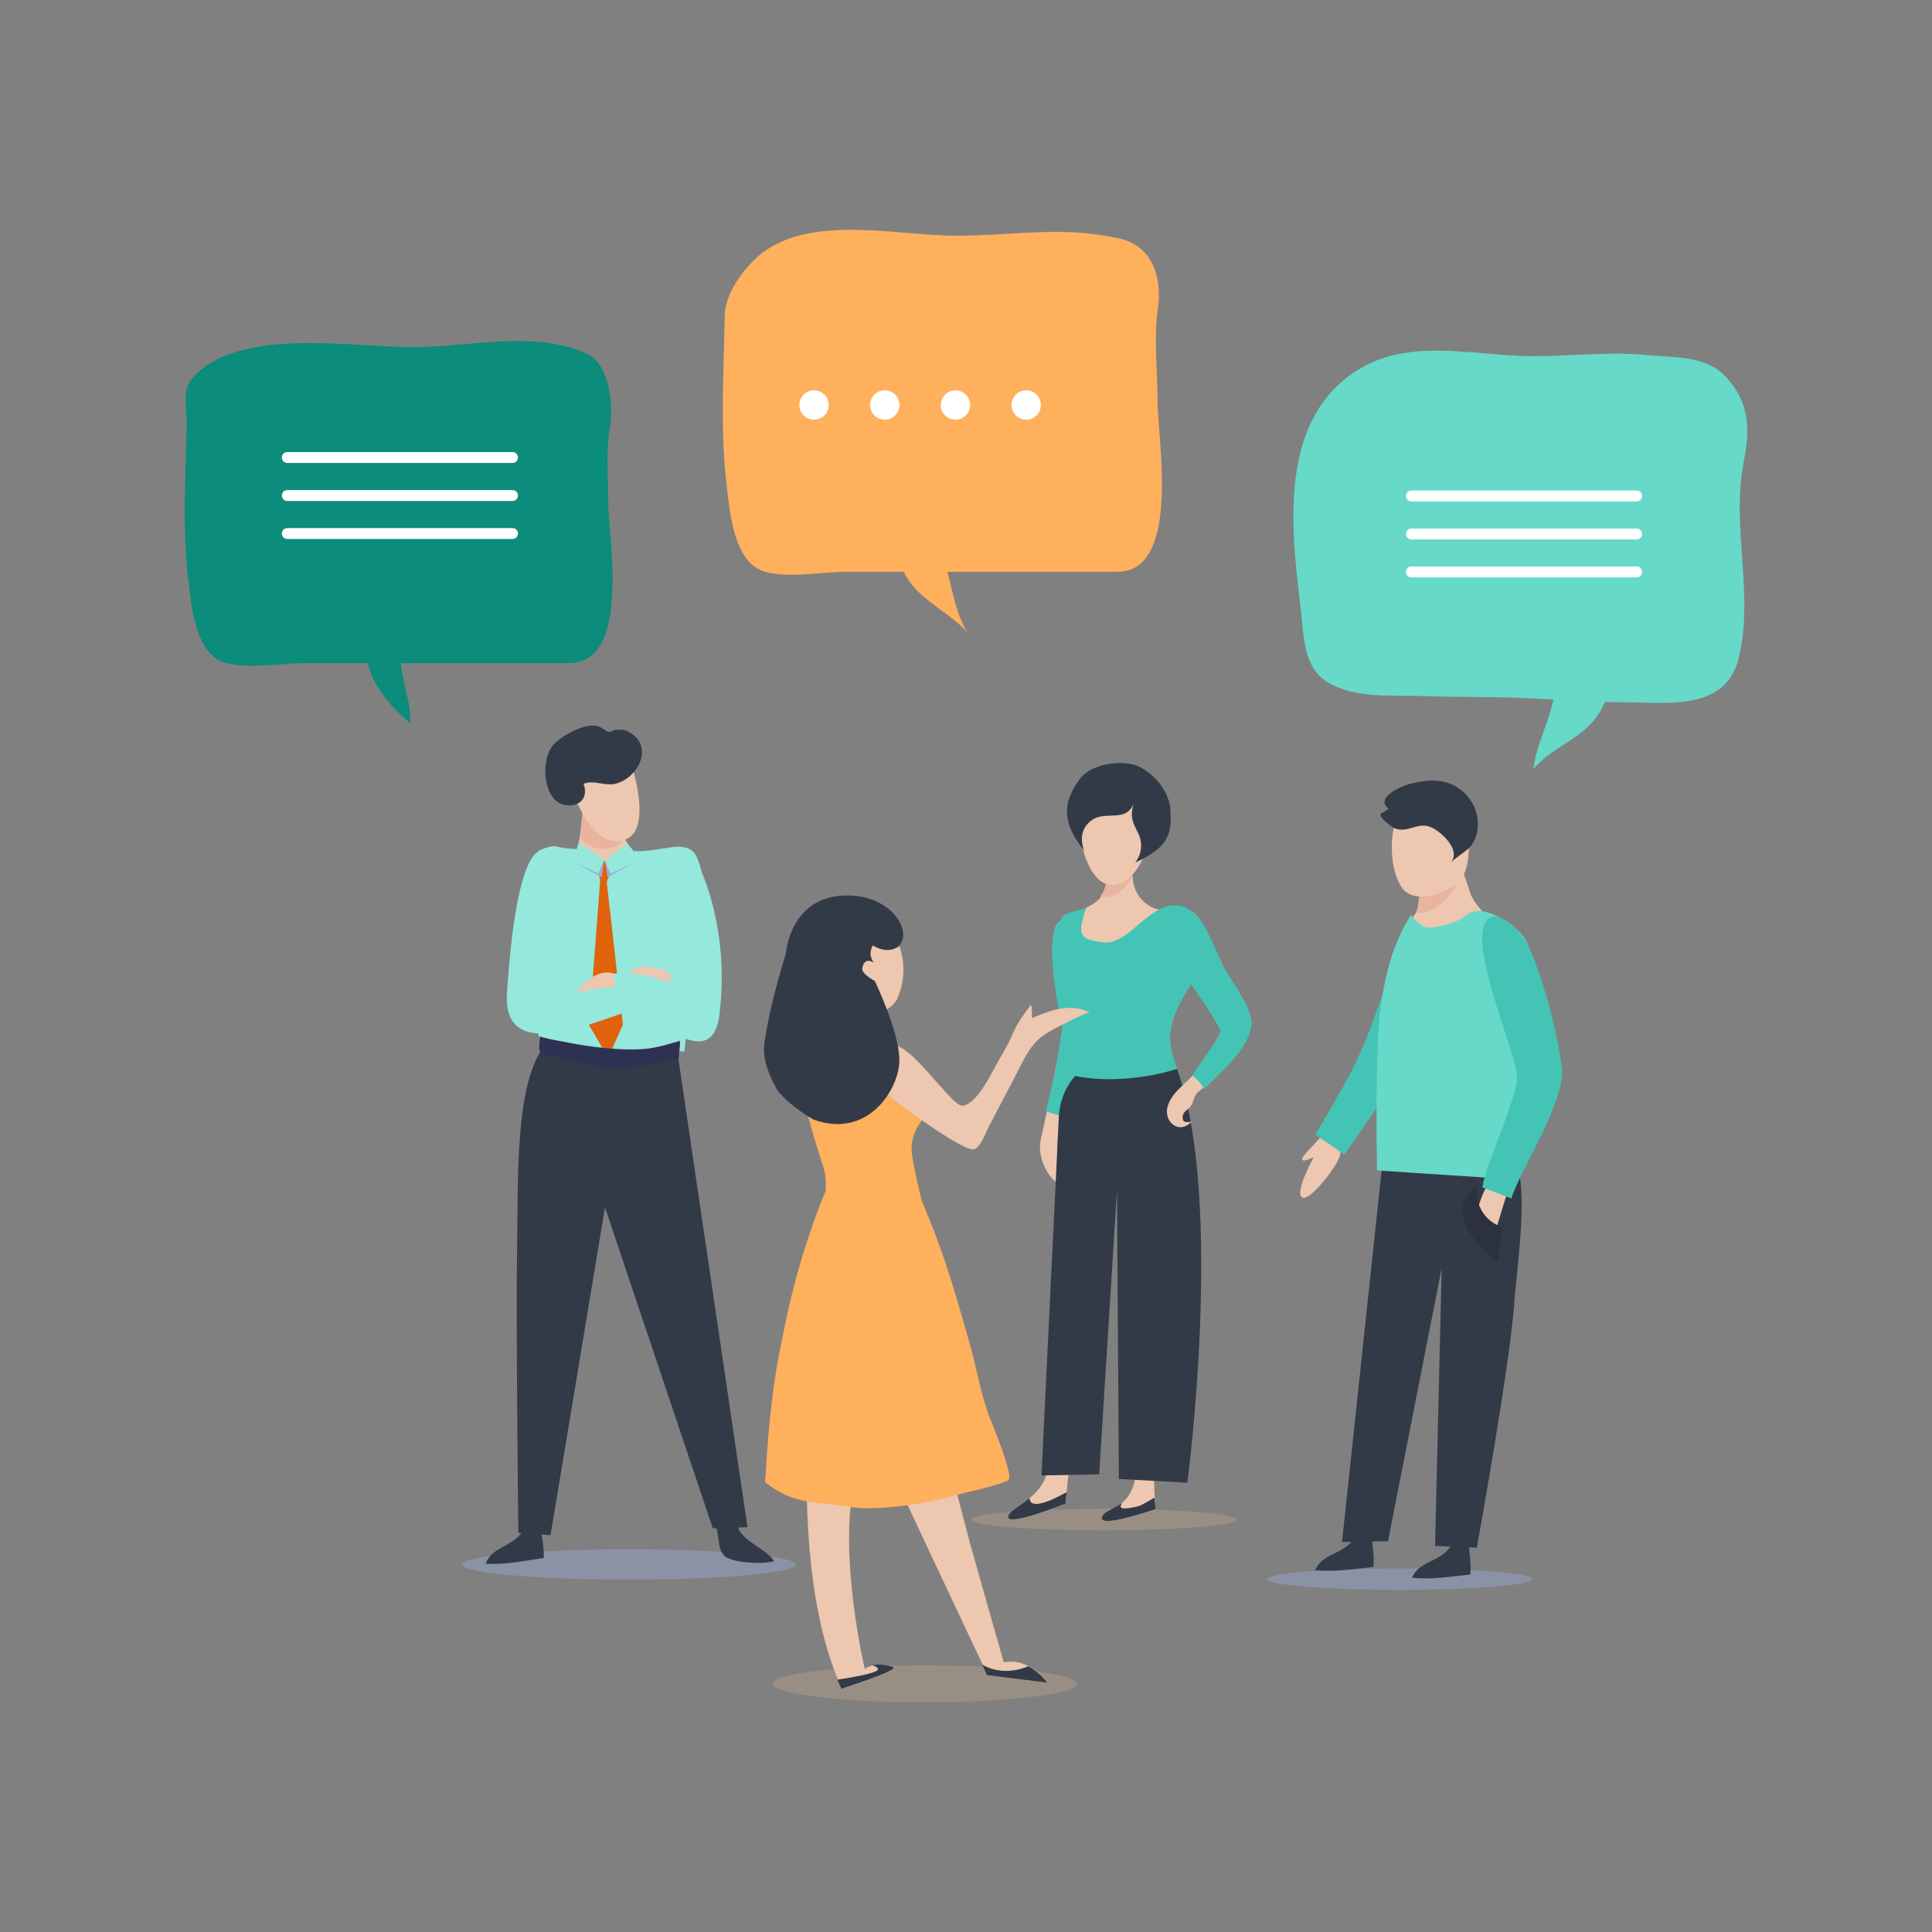 <?xml version="1.0" encoding="UTF-8"?> <svg xmlns="http://www.w3.org/2000/svg" viewBox="0 0 216 216"><rect x="0" y="0" width="216" height="216" fill="#808080" stroke="none"/><defs><style>.cls-1{fill:#e8b39f;mix-blend-mode:multiply;}.cls-1,.cls-2,.cls-3,.cls-4,.cls-5,.cls-6,.cls-7,.cls-8,.cls-9,.cls-10,.cls-11,.cls-12,.cls-13,.cls-14,.cls-15{stroke-width:0px;}.cls-2{fill:#ffcc91;opacity:.2;}.cls-16{isolation:isolate;}.cls-3{fill:#a8bbfa;opacity:.3;}.cls-4{fill:#2c323d;}.cls-5{fill:#44c4b4;}.cls-6{fill:#95e8dc;}.cls-7{fill:#2f3153;}.cls-8{fill:#0c8c7a;}.cls-9{fill:#e0620d;}.cls-10{fill:#9cadde;}.cls-11{fill:#333a47;}.cls-12{fill:#66d9c9;}.cls-13{fill:#ffb05c;}.cls-14{fill:#fff;}.cls-15{fill:#edc7af;}</style></defs><g class="cls-16"><g id="_レイヤー_1"><path class="cls-3" d="m88.94,174.91c0,.94-8.34,1.7-18.62,1.7s-18.62-.76-18.62-1.7,8.34-1.7,18.62-1.7,18.62.76,18.62,1.7Z"></path><path class="cls-3" d="m171.32,176.55c0,.66-6.64,1.2-14.83,1.2s-14.84-.54-14.84-1.2,6.65-1.2,14.84-1.2,14.83.54,14.83,1.2Z"></path><path class="cls-2" d="m138.21,169.89c0,.66-6.64,1.2-14.83,1.2s-14.84-.54-14.84-1.2,6.65-1.2,14.84-1.2,14.83.54,14.83,1.2Z"></path><path class="cls-2" d="m120.39,188.25c0,1.14-7.61,2.07-17,2.07s-17-.92-17-2.07,7.62-2.06,17-2.06,17,.92,17,2.06Z"></path><path class="cls-15" d="m135.15,108.05c-1.27-1.22-3.76,4.46-4.21,6.7-.51,2.58-.06,4.31.56,6.66.76,2.87,3.06,6.04-.51,6.98-2.39.63-5.22-.61-7.6-.85-1.96-.2-3.84.17-4.31-1.66-1.05-4.09,4.91-8.09,1.53-11.35-2.92-3.06-1.86-8.5-1.34-11.25,2.02-2.66,3.97-1.35,4.52-5.09.9-.25,1.91-.36,2.8-.5.08,1.5.53,2.67,1.83,3.54,1.58,1.06,3.2,0,4.56.93,1.36.93,2.45,4.4,2.17,5.88Z"></path><path class="cls-15" d="m118.72,102.89c1.86-.52,2.57,1.83,3.05,4.52.53,2.96,1.01,6.5,1.01,6.5-.51,1.64-1.1,3.98-1.61,5.62-.45,1.45-2.5,5.34-2.8,6.82-.31,1.58.04,4.52.15,6.1-1.26-.58-2.66-3.05-2.14-5.17.48-1.98,2.26-10.75,2.56-12.47,0,0-2.71-11.22-.22-11.92Z"></path><path class="cls-5" d="m118.72,102.89c1.86-.52,2.57,1.83,3.05,4.52.53,2.96,1.01,6.5,1.01,6.5-.51,1.64-1.1,3.98-1.61,5.62-.12.39-2.28,5.33-2.11,5.38-1.29-.39-2.12-.67-2.12-.67,0,0,.8-3.34,1-4.37.34-1.68.52-3.23.82-4.92,0,0-2.53-11.36-.04-12.06Z"></path><path class="cls-5" d="m135.15,108.05c-.99-.01-3.76,4.46-4.21,6.7-.51,2.58.77,4.56,1.39,6.91.23.87.71,2.04-.34,2.47-.57.23-1.36.25-1.99.32-1.38.15-2.8.07-4.18,0-1.48-.07-2.86-.2-4.28-.5-.33-.07-2.19.03-2.12-.39.18-1.27-.04-2.44.63-3.39.67-.94,1.24-2.05,1.21-3.23-.03-1.04-1.29-2.43-2.59-5.12-1.3-2.69.46-7.71.07-8.46-.77-1.35,1.86-1.43,2.69-1.9-.89,2.9-1.05,3.55,1.93,3.9,2.98.34,5.25-4.84,8.64-4.06,2.63.61,3.61,4.43,3.17,6.77Z"></path><path class="cls-1" d="m126.62,98.02c-.01-.11-.02-.21-.03-.32-.89.14-1.9.25-2.8.5-.12.85-.39,1.49-.76,2.01,1.3.36,2.67-.63,3.59-2.19Z"></path><path class="cls-15" d="m120.97,88.1c-.83,2.61-.34,6.67.93,8.99,1.82,3.31,4.57,1.76,5.87-1.09,1.08-2.35,1.86-7.13-.38-9.06-.93-.8-3.01-1.17-4.22-.77-2.16.72-1.97,2.17-1.98,4.12l-.22-2.19Z"></path><path class="cls-11" d="m127.37,85.72c1.89.96,3.4,2.9,3.49,4.92.11,2.57-.11,4.02-3.94,5.8.78-1.04.84-2.24.33-3.28-.6-1.2-.93-1.78-.53-3.29-.81,2.06-2.99.83-4.46,1.7-1.35.8-1.55,2.2-1.06,3.51-2.31-2.87-2.63-5.22-.37-8.12,1.23-1.59,4.83-2.11,6.56-1.23Z"></path><path class="cls-15" d="m119.66,163.43l-2.29-.48c-.09.53-.18,1.06-.29,1.57-.67,3.16-4.41,4.04-4.37,5.1.03,1.06,6.42-1.52,6.42-1.52,0,0,.38-4.27.53-4.67Z"></path><path class="cls-15" d="m129.1,163.89l-1.92-.88c-.17.55-.18,1.75-.28,2.3-.6,3.53-3.64,3.47-3.73,4.42-.11,1.13,6.01-1,6.01-1,0,0-.3-4.44-.09-4.84Z"></path><path class="cls-11" d="m118.38,124.85l-1.94,40.11,6.45-.13,1.99-31.71.21,32.23,7.66.42s4.16-31.51-1.15-46.27c0,0-5.58,1.93-11.38.8,0,0-1.65,1.55-1.85,4.54Z"></path><path class="cls-15" d="m136.6,108.42c.91,1.79,3.51,4.4,3.12,6.37-.57,2.89-3.81,5.62-5.84,7.37-.41.35-.41,1.02-.72,1.46-.3.42-.93.67-.94,1.26-.01.71.46.57.99.54-1.47,1.51-3.22-.1-2.63-1.85.55-1.62,2.24-2.57,3.25-3.86,1.15-1.46,2.7-4.4,2.7-4.4,0,0-.61-1.68-1.73-3.32-1.49-2.18-3.3-4.21-3.38-6.95-.03-.92.27-3.3,1.83-2.91,1.22.3,2.74,5.08,3.35,6.28Z"></path><path class="cls-5" d="m136.81,108.08c.91,1.79,3.46,4.78,3.07,6.75-.56,2.85-3.42,4.96-5.27,6.98-.25-.68-.84-1.18-1.33-1.59,1.1-1.65,2.32-3.13,3.25-4.89,0,0-.8-1.54-1.92-3.19-1.49-2.18-3.25-4.23-3.34-6.98-.03-.92.38-3.65,1.93-3.26,1.22.3,3,4.98,3.6,6.18Z"></path><path class="cls-11" d="m119.25,166.84c-.05.03-.1.05-.16.07-3.68,2.04-3.99,1.03-3.97.57-1.18.97-2.43,1.53-2.41,2.14.03,1.06,6.42-1.52,6.42-1.52,0,0,.05-.55.12-1.26Z"></path><path class="cls-11" d="m129.07,167.44c-1.62.91-1.43.94-2.85,1.16-1.42.22-.78-.45-.8-.53-1.11.74-2.18.99-2.24,1.65-.11,1.13,6.01-1,6.01-1,0,0-.02-.38-.12-1.28Z"></path><path class="cls-11" d="m82.43,170.3c.12,1.92,3.17,2.72,4.11,4.22-.98.4-4.42.22-5.38-.44-1.31-.91-.34-3.2-1.86-4.52l3.13.74Z"></path><path class="cls-11" d="m60.46,169.7c-.1,1.49.41,2.95.33,4.49-2.27.31-4.17.76-6.5.64.54-1.41,1.74-1.67,2.99-2.51,2.01-1.35,1.05-2.29,1.77-4.22l1.42,1.61Z"></path><path class="cls-15" d="m65.26,88.65s-.24,5.53-.88,6.59c-.83,1.38-2.59.56-2.98,2.33-.25,1.11.43,2.61,1.01,3.51,1.78,2.75,4.97,2.38,7.89,2.89,1.67.29,3.49-.45,4.03-2.2.43-1.38.03-3.77-.94-4.89-.59-.68-1.66-.85-2.33-1.46-.01,0-1.8-1.65-1.67-3.9.13-2.25-2.88-4.14-4.13-2.88Z"></path><path class="cls-11" d="m75.69,117.33l7.88,53.41-3.88.13-12.05-35.88-6.09,36.64-3.6-.26s-.28-24.26-.14-31.79c.14-7.53-.28-18,2.91-22.47,0,0,10.55,2.72,14.97.21Z"></path><path class="cls-1" d="m69.86,93.73c-.57.67-1.27,1.14-2.15,1.17-1.32.05-2.24-.44-2.91-1.24.33-2,.46-5.01.46-5.01.27-.27.63-.37,1.02-.38.63.07,1.3.35,1.88.77.73.61,1.29,1.51,1.23,2.49-.04.84.17,1.58.46,2.2Z"></path><path class="cls-15" d="m70.56,85.37s2.42,7.15-.51,8.43c-2.93,1.28-4.77-2.4-6.06-5.1-1.44-3.03-1.54-4.07,1.86-5.62,3.28-1.49,4.71,2.29,4.71,2.29Z"></path><path class="cls-6" d="m67.52,118.83c-.17-.02-.33-.05-.5-.08-1.52-.31-3.04-.72-4.46-1.19-1.59-.53-2.27-.81-2.5-2.62-.18-1.38-.17-2.81-.32-4.21-.17-1.63-.57-2.94-.96-4.48-.83-3.23-.34-6.32.73-9.47.24-.71.26-1.6,1.11-1.85.46-.13,1.06-.41,1.48-.31.85.2,1.75.3,2.62.32l3.33,17.08s3.57-15.05,2.85-16.97c.14.38,3.83-.29,4.26-.34,1.1-.14,2.19.02,2.64.92.77,1.52.97,3.43.73,5.1-.25,1.78-.54,3.77-.99,5.51-.39,1.54.12,3.19-.05,4.82-.23,2.19-.78,4.29-.98,6.49-3.15-.28-5.78,1.67-9,1.27Z"></path><polygon class="cls-6" points="71.06 95.43 70.16 94.32 67.64 96.18 64.69 94.21 64.38 95.24 67.32 116.17 68.95 115.84 71.06 95.43"></polygon><polygon class="cls-9" points="67.53 96.18 68.24 97.68 67.83 98.58 69.64 114.56 68 118.25 65.87 114.64 67.1 98.42 66.93 97.68 67.53 96.18"></polygon><path class="cls-11" d="m67.5,81.53c.22.14.42.27.65.3.18.02.42-.23.62-.23.47,0,.91-.08,1.37.15,3.08,1.49,1.32,5.15-1.27,5.86-1.21.33-2.45-.45-3.63.02.43,1.1.02,2.22-1.27,2.39-3.27.43-3.66-4.93-2.15-6.69.95-1.11,3.7-2.61,5.13-2.1.2.07.38.19.56.31Z"></path><path class="cls-7" d="m60.71,115.98c.74.22,1.58.34,2.32.49,1.17.24,2.34.43,3.52.58,1.66.21,3.34.33,5.02.26,1.6-.08,2.94-.5,4.44-.95.07.62-.14,1.41-.13,2.08-1.04.02-2.03.4-3.06.55-1.44.2-2.83.33-4.32.33-1.94,0-3.82-.56-5.68-1.04-.59-.15-1.93-.19-2.38-.6-.32-.3,0-1.77-.1-1.81.12.04.24.08.37.12Z"></path><polygon class="cls-10" points="67.64 96.18 68.24 97.68 70.87 96.45 67.92 98.09 67.64 96.18"></polygon><polygon class="cls-10" points="67.53 96.18 66.93 97.68 64.31 96.45 67.26 98.09 67.53 96.18"></polygon><path class="cls-15" d="m69.45,110.01c1.15-2.42,3.07-1.97,4.19-1.72.37.08,1.14.24,1.3.8.15.52-.27,1.64-.35,2.13-.68-.13-1.24-.53-1.98-.35-.66.16-1.2.33-1.94.22l-1.22-1.08Z"></path><path class="cls-6" d="m77.1,94.97c.3.07,4.67,7.52,3.34,18.44-.95,7.8-9.48-1.96-12.5-2.16-.29-.09-.78-2.22-.78-2.22,0,0,2.89-.59,5.45.13,2.57.72,4.4,1.31,4.4,1.31,0,0-1.19-6.93-1.01-6.67.18.26-2.11-9.41,1.1-8.83Z"></path><path class="cls-15" d="m68.63,108.86c-1.12-.42-2.48.22-3.4,1.17-.3.31-.93.95-.9,1.55.03.56.76,1.28.99,1.67.56-.56.93-1.27,1.65-1.59.64-.28,1.17-.48,1.79-1.06l-.13-1.74Z"></path><path class="cls-6" d="m60.47,95.17s-2.73-.77-3.79,15.9c-.5,7.9,9.47,3.26,13.91,1.89.15.02-.37-2.55-.37-2.55,0,0-2.98-.2-5.54.52-2.57.72-3.58-.59-3.58-.59,0,0,.89-6.34,1.01-6.67.65-1.83.69-8.96-1.64-8.5Z"></path><path class="cls-15" d="m99.29,163.65l11.13,23.65,6.75.84s-2.03-2.88-4.95-2.29l-3.71-13.08-3.45-13.19s-5.55-3.25-5.77,4.07Z"></path><path class="cls-15" d="m90.29,161.41s-1.1,16.95,3.86,27.4c0,0,6.43-2.06,5.84-2.42,0,0-1.99-.81-3.3.24,0,0-3-12.67-1.17-20.9,1.8-8.11-2.35-5.49-5.23-4.31Z"></path><path class="cls-13" d="m102.05,118.38l2.09,5.75s-2.39,1.82-2.22,4.57c.2,3.27,6.54,26.24,6.54,26.24,0,0-12.28,7.03-18.95,1.67-.34-.27.01-3.12.02-3.54.02-2.82.06-5.63.11-8.45.03-1.56,1.06-4.05,1.28-5.6.15-1.04,1.28-4.2,1.35-5.25.22-3.34-.14-2.42-1.75-8.35-.82-2.8-.05-7.21,2.76-8.73,2.93-1.59,6.67-.64,8.78,1.69Z"></path><path class="cls-15" d="m93.88,111.52c.67,3.18,5.63,2.08,6.47.07,1.62-3.86-.27-6.82-.27-6.82-.94-3.06-1.8-3.59-4.04-3.73,0,0-4.13,1.07-2.16,10.48Z"></path><path class="cls-13" d="m102.73,132.92c-.24.13,1.18,3.39,1.28,3.66.82,2.09,1.58,4.15,2.25,6.31.77,2.49,1.5,4.98,2.2,7.49s1.15,5.19,2.02,7.65c.26.74,3,7.16,2.22,7.49-1.79.76-3.66,1.04-6.14,1.73-3.13.87-8.61,1.77-12.01,1.17-3.29-.57-5.92-.17-9.01-2.72.24-3.69.58-9.95,1.89-15.89,1.75-9.56,4.85-16.57,4.85-16.57,0,0,6.15,2.11,10.46-.31Z"></path><path class="cls-15" d="m99.57,117.01c1.88-1.09,6.78,6.75,8.05,6.61,1.66-.18,3.3-3.81,4.01-5.03.54-.94,1.14-1.91,1.55-2.91.53-1.29,1.23-2.2,2.08-3.35.16.39.1,1,.12,1.49,2.17-.89,4.16-1.71,6.48-.62-.24-.11-2.68,1.17-3.04,1.34-.84.39-1.82.92-2.55,1.52-1.33,1.1-2.1,3.03-2.9,4.53-.93,1.74-1.82,3.49-2.75,5.23-.32.6-.95,2.39-1.66,2.66-1.12.42-8.09-4.83-8.09-4.83,0,0-6.08-3.86-1.3-6.62Z"></path><path class="cls-11" d="m100.32,105.9s-1.09.81-2.73-.2c0,0-.66.92.11,1.94,0,0-1.08-.79-1.3.64-.09.61,1.41,1.4,1.41,1.4,0,0,2.74,5.7,2.74,8.86s-3.47,8.87-9.62,6.62c0,0-2.46-1.37-3.94-3.15,0,0-1.84-2.86-1.55-5.19.54-4.34,2.42-10.18,2.42-10.18,0,0,.44-6.92,7.44-6.51,4.62.27,6.89,4.27,5.03,5.8Z"></path><path class="cls-11" d="m114.97,186.29c1.33.7,2.14,1.84,2.14,1.84l-6.75-.84-.55-1.18c2.31,1.33,4.71.38,5.17.17Z"></path><path class="cls-11" d="m93.62,187.79c1.07-.16,3.47-.56,4.21-.9.71-.32.08-.59-.31-.7,1.16-.3,2.4.2,2.4.2.6.37-5.84,2.42-5.84,2.42-.16-.33-.31-.68-.46-1.02Z"></path><path class="cls-11" d="m153.41,170.69c-.16,1.49.29,2.97.14,4.5-2.28.22-4.2.58-6.52.36.6-1.38,1.81-1.59,3.09-2.38,2.07-1.27,1.15-2.24,1.95-4.15l1.34,1.67Z"></path><path class="cls-11" d="m164.25,171.54c-.16,1.49.29,2.97.14,4.5-2.28.22-4.2.58-6.53.36.6-1.38,1.81-1.59,3.09-2.38,2.07-1.27,1.15-2.24,1.95-4.15l1.34,1.67Z"></path><path class="cls-11" d="m154.93,126.52l-4.89,45.88,5.14-.09,6-30.53-.74,31.05,4.67.21s3.97-21.84,4.25-28.25c.85-8.28,1.59-14.39-1.27-17.84,0,0-9.53,1.25-13.17-.42Z"></path><path class="cls-15" d="m167.1,103.59c-.8-1.17-1.89-2.08-2.58-3.38-.19-.35-.91-3.03-1.21-3.08-1.14-.2-2.99-.6-3.83.28-.87.91-.67,3.3-1.1,4.45-.23.63-.86,1.07-1.12,1.64-1.01,2.24,1.48,5.93,2.24,8.03.49,1.36.89,3.84,2.45,4.57,2.19,1.03,3.76-1.76,4.53-3.35.51-1.06,1.07-2.24,1.19-3.41.11-1.09.58-2.79.31-3.86-.18-.73-.49-1.34-.87-1.89Z"></path><path class="cls-1" d="m158.35,102.02s0-.03,0-.05c.05-.09.1-.19.13-.29.39-1.14.21-3.51.98-4.41.55-.64,1.59-.59,2.5-.45.38.54.82,1.22,1.11,1.66-.09.21-.2.43-.34.65-.91,1.54-2.74,3.21-4.39,2.88Z"></path><path class="cls-15" d="m162.31,99.2c.28-.18.54-.37.75-.56,1.54-1.41,1.28-5.48.72-7.37-.63-2.12-2.08-3.07-3.92-3.12-4.44-.12-5.29,8.11-3.08,11.15,1.14,1.57,3.87.92,5.53-.11Z"></path><path class="cls-15" d="m148.44,125.98c-.67,1.34-2.72,2.98-2.85,3.55-.13.57,1.3-.18,1.3-.18,0,0-2.3,4.13-1.26,4.55.88.36,3.94-3.6,4.17-4.71.23-1.11.79-2.05.79-2.05,0,0-1.49-2.5-2.15-1.15Z"></path><path class="cls-5" d="m147.06,126.84s2.74-4.57,4.03-7.07c2.86-5.54,5.06-13.88,5.06-13.88l2.74,3.74-2.33,10.44-6.25,9.02-3.26-2.25Z"></path><path class="cls-12" d="m153.95,130.85c-.07-3.86-.16-14.06.36-17.88.54-3.94,1.29-7.23,3.42-10.67,0,0,.82,1.01,1.44,1.28.62.27,1.5.03,2.14-.11.13-.03.25-.05.35-.08.85-.18,1.71-.62,2.45-1.19,1.71-1.32,5.85,1.38,6.59,3.17.99,2.37,1.64,5.19,2.01,7.74.57,4.03-2.41,15.03-3.73,18.74l-15.03-1Z"></path><path class="cls-15" d="m166.35,132.35s-2.26,3.88-.88,6.14c1.38,2.26,2.25-3.26,3.13-5.26.88-2-1.38-2.25-2.25-.88Z"></path><path class="cls-5" d="m165.73,132.73c.39-2.7,4.19-10.64,3.88-12.52-.66-4.08-5.91-15.72-3.05-17.59.81-.53,2.52.29,4.09,2.79,1.28,2.06,3.47,9.53,3.97,14.05.41,3.73-5.01,12.04-5.64,14.53l-3.26-1.25Z"></path><path class="cls-11" d="m154.56,90.85c.29-.1.44-.32.74-.4.09,0,.09,0,0,.01-1.76-1.28,1.53-2.64,2.38-2.84,2.2-.53,4.25-.63,6.01,1,1.17,1.09,1.75,2.72,1.47,4.3-.37,2.16-1.79,2.31-3.03,3.59,1.41-1.45-1.19-3.73-2.33-4.1-1.4-.45-2.37.71-3.83.22-.19-.06-2.31-1.47-1.4-1.78Z"></path><path class="cls-4" d="m165.1,132.6s-.5,3.38,2.88,4.63l-.5,3.88s-7.14-5.14-2.38-8.52Z"></path><path class="cls-12" d="m194.41,73.5c-1.46,6.1-8.06,5.01-12.95,5.01-3.66,0-7.27-.28-10.92-.46-3.72-.18-7.59-.09-11.38-.23-3.41-.12-7.67.32-10.73-1.54-2.74-1.67-2.66-5.2-3.01-8.21-1.01-8.5-2.39-19.71,4.93-25.68,6.22-5.07,13.88-2.57,21.19-2.57,4.15,0,8.52-.54,12.65-.12,3.06.31,6.51,0,8.77,2.44,2.71,2.91,2.69,5.98,1.99,9.5-1.42,7.24,1.18,14.69-.54,21.86Z"></path><path class="cls-12" d="m173.88,76.69c-.17,3.16-2.06,6.12-2.45,9.3,1.67-2.05,4.59-3.13,6.4-5.04,1.92-2.03,2.07-4.04,2.72-6.68l-6.68,2.43Z"></path><path class="cls-14" d="m183.59,55.45c0,.34-.27.61-.61.61h-25.18c-.34,0-.61-.27-.61-.61s.27-.61.61-.61h25.18c.34,0,.61.27.61.61h0Z"></path><path class="cls-14" d="m183.59,59.7c0,.34-.27.61-.61.61h-25.18c-.34,0-.61-.27-.61-.61s.27-.61.61-.61h25.18c.34,0,.61.27.61.61h0Z"></path><path class="cls-14" d="m183.59,63.94c0,.34-.27.61-.61.61h-25.18c-.34,0-.61-.27-.61-.61s.27-.61.61-.61h25.18c.34,0,.61.27.61.61h0Z"></path><path class="cls-8" d="m67.98,69.93c-.61,2.45-1.88,4.21-4.34,4.21h-29.67c-2.51,0-7.38.89-9.59-.38-2.64-1.51-3-6.3-3.31-8.85-.72-5.86-.3-11.73-.2-17.61.03-2.02-.65-3.7.82-5.24,5.27-5.5,17.47-3.25,24.39-3.25,6.53,0,13.83-2,19.73.85,2.11,1.02,2.82,5.24,2.4,7.91-.49,3.1-.21,5.41-.21,8.54,0,2.49,1.1,9.3-.02,13.8Z"></path><path class="cls-8" d="m41.05,72.06c-.49,3.46,2.38,6.8,4.8,8.78.31-2.98-2.28-7.05-.25-9.69l-4.55.91Z"></path><path class="cls-14" d="m57.91,51.15c0,.34-.27.61-.61.61h-25.18c-.34,0-.61-.27-.61-.61s.27-.61.61-.61h25.18c.34,0,.61.27.61.61h0Z"></path><path class="cls-14" d="m57.91,55.4c0,.34-.27.61-.61.61h-25.18c-.34,0-.61-.27-.61-.61s.27-.61.61-.61h25.18c.34,0,.61.27.61.61h0Z"></path><path class="cls-14" d="m57.91,59.65c0,.34-.27.61-.61.61h-25.18c-.34,0-.61-.27-.61-.61s.27-.61.61-.61h25.18c.34,0,.61.27.61.61h0Z"></path><path class="cls-13" d="m129.39,59.45c-.63,2.61-1.93,4.48-4.45,4.48h-30.46c-2.58,0-7.58.95-9.85-.4-2.71-1.61-3.08-6.7-3.4-9.41-.74-6.24-.3-12.48-.21-18.74.03-2.15,1.41-4.31,2.93-5.95,5.41-5.85,15.86-3.08,22.96-3.08,6.71,0,11.65-1.14,18.23.31,4.04.89,4.75,4.95,4.32,7.79-.5,3.29-.05,6.99-.05,10.32,0,2.64,1.13,9.9-.02,14.69Z"></path><path class="cls-13" d="m105.23,61.84c1.17,2.76,1.27,6.25,2.94,8.9-2.07-2.5-6.56-4.07-7.41-7.71l4.47-1.19Z"></path><path class="cls-14" d="m92.65,45.28c0,.91-.73,1.64-1.64,1.64s-1.64-.73-1.64-1.64.73-1.64,1.64-1.64,1.64.73,1.64,1.64Z"></path><path class="cls-14" d="m100.56,45.28c0,.91-.73,1.64-1.64,1.64s-1.64-.73-1.64-1.64.73-1.64,1.64-1.64,1.64.73,1.64,1.64Z"></path><path class="cls-14" d="m108.46,45.28c0,.91-.73,1.64-1.64,1.64s-1.64-.73-1.64-1.64.73-1.64,1.64-1.64,1.64.73,1.64,1.64Z"></path><path class="cls-14" d="m116.37,45.28c0,.91-.73,1.64-1.64,1.64s-1.64-.73-1.64-1.64.73-1.64,1.64-1.64,1.64.73,1.64,1.64Z"></path></g></g></svg> 